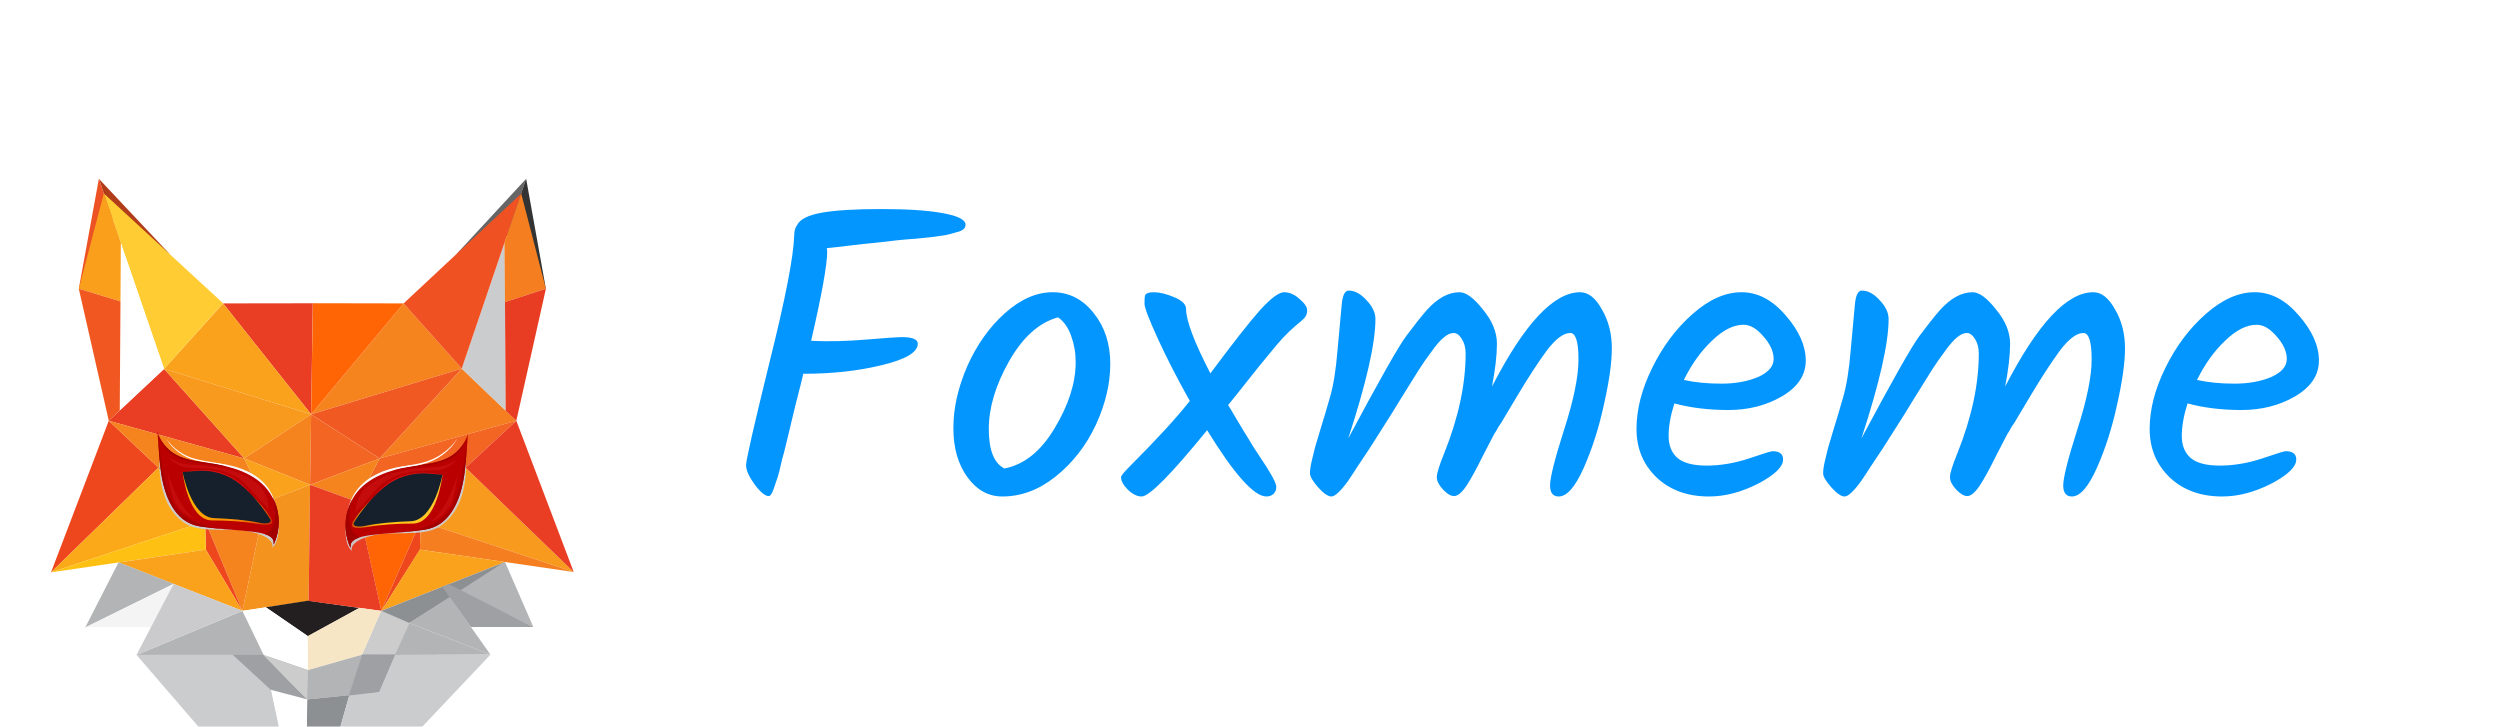 <svg width="172" height="50" viewBox="0 0 172 50" fill="none" xmlns="http://www.w3.org/2000/svg">
<g clip-path="url(#clip0_1268_10)">
<g filter="url(#filter0_dii_1268_10)">
<path fill-rule="evenodd" clip-rule="evenodd" d="M36.199 0.3L34.858 4.263L31.398 5.487L36.199 0.3Z" fill="#666666"/>
<path fill-rule="evenodd" clip-rule="evenodd" d="M34.863 4.218L36.199 0.3L37.558 7.876L34.863 4.218Z" fill="#333333"/>
<path fill-rule="evenodd" clip-rule="evenodd" d="M6.802 0.3L7.708 3.007L11.671 5.475L6.802 0.3Z" fill="#B13C19"/>
<path fill-rule="evenodd" clip-rule="evenodd" d="M8.286 4.717L6.802 0.3L5.421 7.865L8.286 4.717Z" fill="#ED5224"/>
<path fill-rule="evenodd" clip-rule="evenodd" d="M21.52 8.865L21.406 16.506L15.348 8.874L21.52 8.865Z" fill="#E93D24"/>
<path fill-rule="evenodd" clip-rule="evenodd" d="M11.288 13.381L16.798 19.541L7.484 16.948L11.288 13.381Z" fill="#E93D24"/>
<path fill-rule="evenodd" clip-rule="evenodd" d="M35.523 16.948L26.112 19.541L31.769 13.36L35.523 16.948Z" fill="#F57F20"/>
<path fill-rule="evenodd" clip-rule="evenodd" d="M21.406 16.506L15.348 8.874L11.288 13.381L21.406 16.506Z" fill="#FAA21B"/>
<path fill-rule="evenodd" clip-rule="evenodd" d="M27.77 8.874L21.406 16.506L31.768 13.358L27.77 8.874Z" fill="#F5841F"/>
<path fill-rule="evenodd" clip-rule="evenodd" d="M21.528 8.862L21.406 16.506L27.77 8.874L21.528 8.862Z" fill="#FF6505"/>
<path fill-rule="evenodd" clip-rule="evenodd" d="M16.798 19.542L21.406 16.507L11.288 13.381L16.798 19.542Z" fill="#F89A1D"/>
<path fill-rule="evenodd" clip-rule="evenodd" d="M21.333 21.353L16.798 19.541L21.406 16.506L21.333 21.353Z" fill="#F5841F"/>
<path fill-rule="evenodd" clip-rule="evenodd" d="M15.347 8.863L7.143 1.31L11.288 13.381L15.347 8.863Z" fill="#FFCC33"/>
<path fill-rule="evenodd" clip-rule="evenodd" d="M8.24 16.235L8.313 4.707L11.288 13.381L8.24 16.235Z" fill="white"/>
<path fill-rule="evenodd" clip-rule="evenodd" d="M8.289 8.738L8.313 4.707L7.143 1.31L5.421 7.865L8.289 8.738Z" fill="#F99F1B"/>
<path fill-rule="evenodd" clip-rule="evenodd" d="M34.792 16.258L34.718 4.685L31.768 13.359L34.792 16.258Z" fill="#CBCCCE"/>
<path fill-rule="evenodd" clip-rule="evenodd" d="M31.768 13.359L35.86 1.32L27.767 8.875L31.768 13.359Z" fill="#F05123"/>
<path fill-rule="evenodd" clip-rule="evenodd" d="M34.743 8.787L34.706 4.688L35.86 1.319L37.558 7.865L34.743 8.787Z" fill="#F57F20"/>
<path fill-rule="evenodd" clip-rule="evenodd" d="M10.898 20.176L3.51 27.378L7.484 16.948L10.898 20.176Z" fill="#EE461D"/>
<path fill-rule="evenodd" clip-rule="evenodd" d="M5.421 7.865L7.484 16.948L8.24 16.235L8.289 8.738L5.421 7.865Z" fill="#F15821"/>
<path fill-rule="evenodd" clip-rule="evenodd" d="M37.558 7.865L35.523 16.948L34.791 16.258L34.743 8.784L37.558 7.865Z" fill="#E93D23"/>
<path fill-rule="evenodd" clip-rule="evenodd" d="M26.112 19.541L21.406 16.507L31.768 13.358L26.112 19.541Z" fill="#F15922"/>
<path fill-rule="evenodd" clip-rule="evenodd" d="M21.333 21.354L21.406 16.507L26.112 19.542L21.333 21.354Z" fill="#F26522"/>
<path fill-rule="evenodd" clip-rule="evenodd" d="M24.576 22.531L32.036 20.175L35.523 16.948L26.112 19.541L24.576 22.531Z" fill="#F26522"/>
<path fill-rule="evenodd" clip-rule="evenodd" d="M24.576 22.531L21.333 21.353L26.112 19.541L24.576 22.531Z" fill="#F5841F"/>
<path fill-rule="evenodd" clip-rule="evenodd" d="M21.333 21.353L16.798 19.541L18.261 22.531L21.333 21.353Z" fill="#FAA21B"/>
<path fill-rule="evenodd" clip-rule="evenodd" d="M16.798 19.541L7.484 16.948L10.898 20.175L18.261 22.531L16.798 19.541Z" fill="#F5841F"/>
<path fill-rule="evenodd" clip-rule="evenodd" d="M21.235 29.348L21.333 21.353L18.261 22.531L16.676 30.027L21.235 29.348Z" fill="#F4931E"/>
<path fill-rule="evenodd" clip-rule="evenodd" d="M14.116 23.867L10.898 20.176L18.261 22.531L14.116 23.867Z" fill="#231F20"/>
<path fill-rule="evenodd" clip-rule="evenodd" d="M32.036 20.175L28.94 23.867L24.576 22.531L32.036 20.175Z" fill="#231F20"/>
<path fill-rule="evenodd" clip-rule="evenodd" d="M28.94 23.867L39.473 27.355L32.036 20.176L28.94 23.867Z" fill="#F89A1D"/>
<path fill-rule="evenodd" clip-rule="evenodd" d="M39.473 27.355L32.036 20.176L35.523 16.948L39.473 27.355Z" fill="#E93D24"/>
<path fill-rule="evenodd" clip-rule="evenodd" d="M10.898 20.176L3.51 27.378L14.116 23.867L10.898 20.176Z" fill="#FBA919"/>
<path fill-rule="evenodd" clip-rule="evenodd" d="M14.116 23.867L16.676 30.027L18.261 22.531L14.116 23.867Z" fill="#F5841F"/>
<path fill-rule="evenodd" clip-rule="evenodd" d="M14.165 25.815L16.676 30.028L14.116 23.867L14.165 25.815Z" fill="#EE461D"/>
<path fill-rule="evenodd" clip-rule="evenodd" d="M14.165 25.815L3.51 27.378L14.116 23.867L14.165 25.815Z" fill="#FEC012"/>
<path fill-rule="evenodd" clip-rule="evenodd" d="M28.935 23.879L26.234 30.028L24.571 22.543L28.935 23.879Z" fill="#FF6505"/>
<path fill-rule="evenodd" clip-rule="evenodd" d="M28.891 25.815L26.234 30.027L28.94 23.867L28.891 25.815Z" fill="#EE461D"/>
<path fill-rule="evenodd" clip-rule="evenodd" d="M28.891 25.815L39.473 27.355L28.94 23.867L28.891 25.815Z" fill="#F57F20"/>
<path fill-rule="evenodd" clip-rule="evenodd" d="M8.167 26.698L16.676 30.027L14.165 25.815L8.167 26.698Z" fill="#FAA21B"/>
<path fill-rule="evenodd" clip-rule="evenodd" d="M26.234 30.027L34.743 26.664L28.879 25.815L26.234 30.027Z" fill="#FAA21B"/>
<path fill-rule="evenodd" clip-rule="evenodd" d="M5.863 31.171L11.946 28.17L8.157 26.69L5.863 31.171Z" fill="#B2B4B5"/>
<path fill-rule="evenodd" clip-rule="evenodd" d="M31.585 28.646L36.693 31.137L34.743 26.664L31.585 28.646Z" fill="#B2B4B5"/>
<path fill-rule="evenodd" clip-rule="evenodd" d="M10.52 31.149L11.946 28.17L5.899 31.149H10.52Z" fill="#F4F4F5"/>
<path fill-rule="evenodd" clip-rule="evenodd" d="M28.16 30.865L33.743 33.04L30.952 29.076L28.16 30.865Z" fill="#B2B4B5"/>
<path fill-rule="evenodd" clip-rule="evenodd" d="M27.16 33.062L24.917 33.04L26.233 30.027L28.16 30.865L27.16 33.062Z" fill="#CCCCCC"/>
<path fill-rule="evenodd" clip-rule="evenodd" d="M27.16 33.062L24.917 33.04L26.234 30.027L28.16 30.865L27.16 33.062Z" fill="#CCCCCC"/>
<path fill-rule="evenodd" clip-rule="evenodd" d="M28.16 30.865L34.743 26.664L26.234 30.027L28.16 30.865Z" fill="#8D9093"/>
<path fill-rule="evenodd" clip-rule="evenodd" d="M21.19 31.772L18.285 29.779L21.19 29.326L24.722 29.824L21.19 31.772Z" fill="#231F20"/>
<path fill-rule="evenodd" clip-rule="evenodd" d="M21.187 34.104L18.139 33.062L16.676 30.027L18.285 29.778L21.187 31.771V34.104Z" fill="white"/>
<path fill-rule="evenodd" clip-rule="evenodd" d="M16.676 30.028L9.386 33.063L18.139 33.063L16.676 30.028Z" fill="#B2B4B5"/>
<path fill-rule="evenodd" clip-rule="evenodd" d="M11.946 28.17L9.386 33.062L16.676 30.027L11.946 28.17Z" fill="#CBCBCD"/>
<path fill-rule="evenodd" clip-rule="evenodd" d="M21.235 29.348L21.333 21.354L24.576 22.531L26.234 30.028L21.235 29.348Z" fill="#E93D24"/>
<path fill-rule="evenodd" clip-rule="evenodd" d="M24.917 33.04L21.187 34.104L21.175 31.76L24.722 29.824L26.234 30.028L24.917 33.04Z" fill="#F7E6C5"/>
<path fill-rule="evenodd" clip-rule="evenodd" d="M27.16 33.063L33.743 33.04L28.16 30.866L27.16 33.063Z" fill="#B2B4B5"/>
<path fill-rule="evenodd" clip-rule="evenodd" d="M26.087 35.621L21.138 36.12L18.139 33.062L21.187 34.104L24.917 33.04L27.16 33.062L26.087 35.621Z" fill="#B2B4B5"/>
<path fill-rule="evenodd" clip-rule="evenodd" d="M20.996 46.511L9.389 33.052H18.161L20.996 46.511Z" fill="#CBCCCE"/>
<path fill-rule="evenodd" clip-rule="evenodd" d="M20.992 46.515L21.13 36.119L24.039 35.825L20.992 46.515Z" fill="#8D9093"/>
<path fill-rule="evenodd" clip-rule="evenodd" d="M20.992 46.515L18.139 33.062L21.138 36.12L20.992 46.515Z" fill="white"/>
<path fill-rule="evenodd" clip-rule="evenodd" d="M20.992 46.515L24.039 35.825L26.087 35.621L27.16 33.062L33.743 33.04L20.992 46.515Z" fill="#CBCCCE"/>
<path fill-rule="evenodd" clip-rule="evenodd" d="M32.402 31.137H36.693L30.876 28.191L30.425 28.373L32.402 31.137Z" fill="#9EA0A3"/>
<path d="M23.792 24.013C23.792 24.013 23.623 25.423 24.21 25.904C24.21 25.904 23.874 25.109 26.138 24.749C28.402 24.388 23.792 24.013 23.792 24.013Z" fill="#CAC4C4"/>
<path d="M24.175 22.549C23.601 24.664 24.676 24.997 24.676 24.997C24.268 25.135 24.055 25.343 24.117 25.691C24.117 25.691 24.096 25.65 24.064 25.575C23.858 25.089 23.762 24.563 23.782 24.036C23.802 23.508 23.939 22.992 24.182 22.523C24.18 22.532 24.177 22.54 24.175 22.549Z" fill="#A30000"/>
<path d="M28.872 19.997C28.872 19.997 24.952 19.846 24.033 22.72C23.114 25.594 28.872 19.997 28.872 19.997Z" fill="#F7F7F7"/>
<path d="M32.053 19.738C32.014 19.764 32.063 19.992 32.063 20.037C32.066 20.17 32.065 20.303 32.059 20.436C32.053 20.559 32.031 20.686 32.031 20.81C31.998 21.144 31.94 21.476 31.857 21.803C31.7 22.417 31.441 23.021 31.025 23.522C30.82 23.772 30.578 23.994 30.308 24.181C29.772 24.549 29.085 24.638 28.439 24.665C28.182 24.676 27.926 24.686 27.669 24.691C27.155 24.7 26.642 24.699 26.128 24.694C25.713 24.689 25.299 24.683 24.886 24.673L24.637 24.667C24.621 24.667 24.563 24.655 24.549 24.664L32.053 19.738Z" fill="#CCCCCC"/>
<path d="M32.048 19.738C31.994 20.362 31.915 20.983 31.762 21.587C31.704 21.815 31.634 22.04 31.552 22.261C31.288 22.965 30.875 23.656 30.217 24.074C29.916 24.264 29.577 24.388 29.223 24.439C26.439 24.849 23.933 24.589 24.122 25.692C24.122 25.692 24.101 25.648 24.067 25.569C23.822 24.991 23.729 24.363 23.797 23.742C23.865 23.12 24.092 22.525 24.456 22.01C25.298 20.826 26.841 20.326 28.244 20.091C29.176 19.935 30.138 19.9 30.974 19.418C31.502 19.113 32.048 18.48 32.19 17.852C32.132 18.476 32.102 19.109 32.048 19.738Z" fill="#BA0000"/>
<path d="M30.444 20.684C30.444 20.684 30.081 24.023 28.396 24.023C27.325 24.023 26.285 24.085 25.172 24.269C24.958 24.304 24.735 24.33 24.519 24.311C24.427 24.303 24.294 24.289 24.245 24.199C24.177 24.073 24.297 23.883 24.363 23.778C24.794 23.092 25.578 22.307 26.509 21.553C27.371 20.857 28.481 20.521 29.597 20.618L30.444 20.684Z" fill="url(#paint0_linear_1268_10)"/>
<path d="M30.098 20.622C30.098 20.622 27.481 19.918 25.764 22.133C24.337 23.974 30.098 20.622 30.098 20.622Z" fill="#DD1212"/>
<path d="M30.444 20.665C30.444 20.665 29.858 23.805 28.261 23.86C27.262 23.895 26.025 23.985 25.129 24.179C24.727 24.266 24.16 24.253 24.375 23.911C24.799 23.235 25.529 22.248 26.447 21.504C27.296 20.818 28.39 20.486 29.49 20.582L30.444 20.665Z" fill="#16202C"/>
<path d="M29.225 24.439C29.169 24.447 29.115 24.455 29.06 24.463L29.015 24.469L28.882 24.486L28.849 24.491C28.795 24.498 28.742 24.504 28.688 24.511L28.649 24.515L28.523 24.53L28.479 24.535L28.321 24.553L28.301 24.555L28.163 24.569L28.114 24.574L27.993 24.586L27.956 24.589L27.809 24.603L27.755 24.608L27.655 24.617L27.598 24.622L27.462 24.633L27.399 24.639L27.32 24.645L27.238 24.652L27.198 24.655C26.988 24.672 26.786 24.688 26.59 24.704C28.149 24.576 29.914 24.462 30.912 23.119C31.461 22.382 31.646 21.407 31.812 20.53C31.982 19.643 32.108 18.751 32.19 17.852C32.147 18.319 32.12 18.792 32.086 19.265C32.074 19.423 32.062 19.58 32.049 19.738C32.014 20.128 31.971 20.516 31.906 20.901C31.867 21.132 31.82 21.361 31.762 21.588C31.719 21.758 31.669 21.927 31.612 22.095C31.593 22.15 31.573 22.206 31.552 22.261C31.322 22.876 30.977 23.483 30.453 23.905C30.416 23.935 30.377 23.964 30.338 23.992C30.299 24.021 30.259 24.048 30.218 24.074C30.177 24.1 30.142 24.121 30.104 24.142C30.065 24.164 30.026 24.185 29.986 24.204C29.93 24.231 29.872 24.256 29.814 24.279C29.625 24.355 29.427 24.409 29.225 24.439Z" fill="#A30000"/>
<path d="M24.221 22.404C23.578 24.611 24.733 24.972 24.733 24.972C24.292 25.112 24.06 25.327 24.123 25.692C24.123 25.692 24.101 25.648 24.067 25.569C23.85 25.058 23.752 24.507 23.78 23.956C23.808 23.404 23.961 22.865 24.229 22.377C24.226 22.386 24.223 22.395 24.221 22.404Z" fill="#A30000"/>
<path d="M30.694 19.704C29.623 20.132 28.035 20.11 27.032 20.365C27.43 20.249 27.835 20.157 28.245 20.09C29.177 19.933 30.139 19.899 30.975 19.416C31.502 19.112 32.049 18.479 32.19 17.852C32.19 17.852 31.966 19.195 30.694 19.704Z" fill="#A30000"/>
<path d="M31.417 19.621C31.081 20.07 30.519 20.364 29.946 20.371C28.993 20.383 27.117 20.333 25.967 21.604C24.817 22.876 24.469 23.265 24.469 23.265C24.469 23.265 24.396 21.949 25.536 21.281C25.536 21.281 26.361 20.52 28.536 20.245C29.166 20.165 29.822 20.186 30.444 20.067C30.802 19.998 31.102 19.789 31.417 19.621Z" fill="#C40C0C"/>
<path d="M29.611 23.902C29.654 23.871 29.737 23.861 29.786 23.841C29.937 23.778 30.08 23.7 30.213 23.608C30.66 23.301 30.972 22.852 31.143 22.349C31.247 22.039 31.307 21.718 31.371 21.398C31.43 21.11 31.451 20.799 31.527 20.516C31.527 20.517 30.861 23.011 29.611 23.902Z" fill="#C40C0C"/>
<path d="M31.463 18.179C31.176 18.589 30.815 18.945 30.399 19.23C30.296 19.302 30.188 19.366 30.079 19.429C29.971 19.492 29.859 19.548 29.743 19.598C29.513 19.701 29.274 19.781 29.029 19.839C28.784 19.902 28.534 19.947 28.283 19.992C28.032 20.038 27.779 20.078 27.528 20.133C27.029 20.243 26.536 20.382 26.053 20.549C26.3 20.486 26.548 20.424 26.797 20.37C26.922 20.343 27.046 20.315 27.171 20.289C27.296 20.264 27.42 20.236 27.545 20.214C28.045 20.124 28.556 20.068 29.056 19.943C29.308 19.882 29.552 19.797 29.787 19.689C30.02 19.58 30.241 19.448 30.448 19.296C30.654 19.145 30.845 18.975 31.016 18.787C31.059 18.74 31.1 18.691 31.14 18.643C31.181 18.596 31.22 18.545 31.256 18.493C31.331 18.393 31.401 18.288 31.463 18.179Z" fill="white"/>
<path d="M19.151 23.689C19.151 23.689 19.343 25.166 18.733 25.678C18.733 25.678 19.077 24.84 16.698 24.487C14.32 24.134 19.151 23.689 19.151 23.689Z" fill="#CCCCCC"/>
<path d="M18.733 22.159C19.359 24.37 18.235 24.731 18.235 24.731C18.664 24.872 18.89 25.087 18.829 25.453C18.829 25.453 18.85 25.409 18.883 25.33C19.094 24.818 19.189 24.266 19.162 23.713C19.134 23.16 18.986 22.62 18.726 22.131C18.728 22.14 18.731 22.149 18.733 22.159Z" fill="#A30000"/>
<path d="M14.204 19.84C14.204 19.84 17.993 19.716 18.882 22.44C19.772 25.164 14.204 19.84 14.204 19.84Z" fill="#F7F7F7"/>
<path d="M10.974 19.566C11.012 19.592 10.965 19.816 10.964 19.861C10.962 19.992 10.963 20.124 10.969 20.255C10.975 20.376 10.996 20.502 10.996 20.624C11.027 20.954 11.083 21.281 11.162 21.603C11.313 22.209 11.562 22.806 11.96 23.3C12.157 23.547 12.388 23.765 12.647 23.95C13.161 24.313 13.82 24.401 14.438 24.428C14.684 24.439 14.93 24.448 15.177 24.453C15.669 24.462 16.162 24.461 16.654 24.456C17.051 24.452 17.448 24.445 17.844 24.435L18.083 24.429C18.099 24.429 18.154 24.418 18.167 24.427L10.974 19.566Z" fill="#CCCCCC"/>
<path d="M10.972 19.562C11.026 20.18 11.104 20.795 11.256 21.394C11.313 21.62 11.383 21.843 11.464 22.061C11.725 22.759 12.135 23.443 12.786 23.857C13.084 24.045 13.42 24.169 13.771 24.22C16.529 24.626 19.011 24.368 18.824 25.46C18.824 25.46 18.845 25.417 18.879 25.339C19.122 24.766 19.213 24.144 19.146 23.529C19.079 22.913 18.854 22.324 18.494 21.814C17.659 20.641 16.131 20.145 14.741 19.913C13.818 19.758 12.865 19.723 12.037 19.245C11.514 18.944 10.972 18.316 10.832 17.694C10.889 18.311 10.918 18.938 10.972 19.562Z" fill="#BA0000"/>
<path d="M12.569 20.499C12.569 20.499 12.928 23.807 14.598 23.807C15.659 23.807 16.689 23.868 17.791 24.05C18.003 24.085 18.224 24.111 18.438 24.092C18.529 24.084 18.661 24.071 18.709 23.981C18.777 23.856 18.658 23.668 18.592 23.564C18.165 22.884 17.389 22.107 16.466 21.36C15.613 20.671 14.513 20.337 13.408 20.434L12.569 20.499Z" fill="url(#paint1_linear_1268_10)"/>
<path d="M12.912 20.438C12.912 20.438 15.5 19.74 17.198 21.934C18.61 23.758 12.912 20.438 12.912 20.438Z" fill="#DD1212"/>
<path d="M12.562 20.48C12.562 20.48 13.142 23.591 14.724 23.646C15.713 23.68 16.939 23.769 17.826 23.961C18.225 24.048 18.786 24.034 18.573 23.696C18.153 23.026 17.43 22.048 16.52 21.311C15.68 20.632 14.596 20.303 13.507 20.398L12.562 20.48Z" fill="#16202C"/>
<path d="M11.434 18.179C11.679 18.527 11.986 18.83 12.341 19.073C12.428 19.133 12.52 19.188 12.613 19.242C12.705 19.295 12.8 19.343 12.899 19.385C13.095 19.472 13.298 19.541 13.507 19.59C13.715 19.644 13.928 19.681 14.142 19.72C14.355 19.759 15.025 19.862 15.239 19.909C15.664 20.002 15.629 20.051 16.04 20.193C15.829 20.14 15.619 20.087 15.406 20.041C15.3 20.018 15.194 19.994 15.088 19.973C14.982 19.951 14.876 19.927 14.77 19.909C14.344 19.832 13.909 19.785 13.483 19.678C13.27 19.627 13.061 19.554 12.861 19.463C12.663 19.37 12.475 19.258 12.299 19.128C12.123 19 11.961 18.855 11.815 18.695C11.778 18.655 11.744 18.614 11.709 18.574C11.675 18.533 11.642 18.49 11.611 18.446C11.547 18.36 11.488 18.271 11.434 18.179Z" fill="white"/>
<path d="M13.774 24.219C13.829 24.227 13.883 24.235 13.938 24.243L13.982 24.249L14.114 24.266L14.147 24.27C14.2 24.277 14.253 24.284 14.306 24.29L14.345 24.295L14.47 24.31L14.514 24.315L14.67 24.332L14.69 24.334L14.827 24.348L14.876 24.353L14.995 24.364L15.033 24.368L15.178 24.381L15.232 24.386L15.331 24.395L15.388 24.4L15.522 24.412L15.584 24.417L15.663 24.423L15.744 24.43L15.784 24.433C15.992 24.45 16.193 24.465 16.386 24.481C14.84 24.355 13.091 24.242 12.101 22.912C11.557 22.181 11.373 21.216 11.208 20.348C11.04 19.469 10.915 18.584 10.832 17.694C10.875 18.157 10.902 18.626 10.935 19.094C10.947 19.25 10.959 19.406 10.972 19.562C11.006 19.949 11.049 20.334 11.114 20.715C11.153 20.943 11.199 21.17 11.256 21.395C11.3 21.564 11.349 21.731 11.405 21.897C11.425 21.952 11.444 22.007 11.464 22.062C11.693 22.671 12.035 23.272 12.554 23.69C12.591 23.72 12.629 23.749 12.668 23.777C12.707 23.805 12.747 23.832 12.788 23.858C12.825 23.881 12.863 23.904 12.901 23.925C12.939 23.947 12.979 23.967 13.018 23.986C13.073 24.013 13.13 24.038 13.188 24.061C13.376 24.137 13.573 24.19 13.774 24.219Z" fill="#A30000"/>
<path d="M12.314 19.529C13.375 19.953 14.948 19.931 15.941 20.184C15.547 20.069 15.146 19.977 14.74 19.911C13.817 19.756 12.864 19.722 12.036 19.244C11.514 18.943 10.972 18.316 10.832 17.694C10.832 17.694 11.054 19.025 12.314 19.529Z" fill="#A30000"/>
<path d="M11.598 19.446C11.931 19.891 12.487 20.182 13.055 20.189C13.999 20.201 15.857 20.152 16.996 21.411C18.136 22.67 18.48 23.056 18.48 23.056C18.48 23.056 18.552 21.753 17.423 21.091C17.423 21.091 16.606 20.337 14.452 20.064C13.828 19.985 13.177 20.006 12.562 19.888C12.207 19.819 11.91 19.613 11.598 19.446Z" fill="#C40C0C"/>
<path d="M13.386 23.687C13.345 23.657 13.261 23.646 13.213 23.626C13.064 23.564 12.922 23.487 12.79 23.395C12.347 23.092 12.038 22.647 11.869 22.148C11.765 21.842 11.707 21.524 11.643 21.207C11.584 20.921 11.564 20.613 11.489 20.332C11.489 20.334 12.148 22.804 13.386 23.687Z" fill="#C40C0C"/>
<path d="M18.75 22.204C19.374 24.393 18.227 24.744 18.227 24.744C18.664 24.885 18.892 25.099 18.828 25.46C18.828 25.46 18.85 25.417 18.884 25.339C19.102 24.835 19.202 24.289 19.177 23.743C19.152 23.196 19.004 22.661 18.742 22.176C18.744 22.185 18.747 22.194 18.75 22.204Z" fill="#A30000"/>
<path fill-rule="evenodd" clip-rule="evenodd" d="M18.627 35.458L21.141 36.119L18.119 33.048H16.004L18.627 35.458Z" fill="#9EA0A3"/>
<path fill-rule="evenodd" clip-rule="evenodd" d="M26.086 35.615L27.196 33.025H24.932L23.997 35.851L26.086 35.615Z" fill="#9EA0A3"/>
<path fill-rule="evenodd" clip-rule="evenodd" d="M19.695 34.666L18.143 33.064L21.191 34.103L21.135 36.119L19.695 34.666Z" fill="#CCCCCC"/>
</g>
<path d="M55.323 25.715H55.266C55.228 25.904 55.04 26.66 54.7 27.982C54.378 29.304 54.171 30.173 54.076 30.588C53.982 30.985 53.897 31.306 53.821 31.552C53.765 31.797 53.698 32.081 53.623 32.402C53.547 32.704 53.472 32.95 53.396 33.139C53.34 33.309 53.283 33.478 53.226 33.648C53.113 33.97 53 34.13 52.886 34.13C52.641 34.13 52.32 33.866 51.923 33.337C51.526 32.789 51.328 32.345 51.328 32.005C51.328 31.665 51.866 29.304 52.943 24.922C54.038 20.54 54.605 17.621 54.643 16.167C54.643 15.883 54.709 15.657 54.841 15.487C55.03 15.09 55.587 14.807 56.513 14.637C57.458 14.467 58.827 14.382 60.621 14.382C62.435 14.382 63.851 14.476 64.871 14.665C65.91 14.854 66.43 15.118 66.43 15.459C66.43 15.685 66.269 15.846 65.948 15.94C65.627 16.035 65.343 16.11 65.098 16.167C64.853 16.205 64.531 16.252 64.135 16.308C63.738 16.346 63.37 16.384 63.03 16.422C62.69 16.441 62.246 16.479 61.698 16.535C61.169 16.592 60.678 16.648 60.225 16.705C59.771 16.743 59.157 16.809 58.383 16.904C57.608 16.998 57.108 17.055 56.881 17.073C56.9 17.13 56.91 17.215 56.91 17.328C56.91 18.216 56.541 20.256 55.805 23.448C56.976 23.505 58.232 23.477 59.573 23.363C60.933 23.25 61.764 23.194 62.066 23.194C62.784 23.194 63.143 23.345 63.143 23.647C63.143 24.232 62.321 24.724 60.678 25.12C59.053 25.517 57.268 25.715 55.323 25.715ZM74.007 24.922C74.007 24.28 73.903 23.675 73.695 23.108C73.487 22.523 73.185 22.098 72.789 21.834C71.485 22.192 70.361 23.203 69.417 24.865C68.491 26.509 68.029 28.057 68.029 29.512C68.029 30.966 68.388 31.873 69.105 32.232C70.465 31.967 71.618 31.042 72.562 29.455C73.525 27.85 74.007 26.338 74.007 24.922ZM66.555 25.177C67.216 23.703 68.076 22.495 69.134 21.55C70.21 20.587 71.306 20.105 72.42 20.105C73.554 20.105 74.498 20.587 75.254 21.55C76.009 22.495 76.387 23.656 76.387 25.035C76.387 26.395 76.056 27.793 75.395 29.229C74.734 30.645 73.818 31.826 72.647 32.77C71.495 33.696 70.267 34.158 68.964 34.158C68 34.158 67.198 33.715 66.555 32.827C65.913 31.939 65.592 30.815 65.592 29.455C65.592 28.076 65.913 26.65 66.555 25.177ZM83.275 25.687C84.805 23.628 85.939 22.183 86.675 21.352C87.431 20.521 87.988 20.105 88.347 20.105C88.706 20.105 89.055 20.256 89.395 20.558C89.755 20.861 89.934 21.125 89.934 21.352C89.934 21.56 89.868 21.739 89.735 21.89C89.603 22.022 89.386 22.211 89.084 22.457C88.8 22.702 88.527 22.967 88.262 23.25C88.017 23.515 87.695 23.892 87.299 24.384C86.902 24.856 86.42 25.451 85.854 26.169C85.306 26.867 84.853 27.434 84.494 27.869C84.607 28.038 84.777 28.322 85.004 28.718C85.25 29.115 85.448 29.446 85.599 29.71C85.769 29.975 85.977 30.315 86.222 30.73C86.487 31.127 86.704 31.457 86.874 31.722C87.044 31.967 87.205 32.222 87.355 32.487C87.658 32.978 87.809 33.318 87.809 33.507C87.809 33.696 87.743 33.856 87.61 33.989C87.478 34.102 87.318 34.158 87.129 34.158C86.279 34.158 84.919 32.638 83.049 29.597C80.575 32.638 79.073 34.158 78.544 34.158C78.242 34.158 77.93 34.007 77.609 33.705C77.288 33.384 77.127 33.091 77.127 32.827C77.127 32.732 77.335 32.477 77.75 32.062C79.583 30.23 80.952 28.737 81.859 27.585C80.99 26.036 80.253 24.601 79.649 23.279C79.045 21.956 78.742 21.163 78.742 20.898C78.742 20.615 78.752 20.436 78.77 20.36C78.808 20.19 79.016 20.105 79.394 20.105C79.772 20.105 80.235 20.218 80.782 20.445C81.33 20.672 81.604 20.946 81.604 21.267C81.604 22.06 82.161 23.534 83.275 25.687ZM108.712 20.105C109.279 20.105 109.779 20.502 110.214 21.295C110.667 22.07 110.894 22.957 110.894 23.959C110.894 24.941 110.714 26.225 110.355 27.812C110.015 29.398 109.552 30.853 108.967 32.175C108.381 33.497 107.805 34.158 107.239 34.158C106.842 34.158 106.644 33.904 106.644 33.394C106.644 32.865 106.965 31.59 107.607 29.569C108.268 27.529 108.599 25.913 108.599 24.724C108.599 23.515 108.41 22.91 108.032 22.91C107.56 22.91 107.012 23.326 106.389 24.157C105.784 24.988 105.133 25.989 104.434 27.16C103.735 28.331 103.357 28.964 103.3 29.058C103.244 29.134 103.168 29.247 103.074 29.398C102.998 29.55 102.904 29.71 102.79 29.88C102.696 30.05 102.431 30.56 101.997 31.41C101.581 32.26 101.213 32.931 100.892 33.422C100.571 33.894 100.287 34.13 100.042 34.13C99.815 34.13 99.56 33.979 99.277 33.677C98.994 33.375 98.852 33.091 98.852 32.827C98.852 32.562 99.022 32.015 99.362 31.183C100.344 28.728 100.835 26.442 100.835 24.327C100.835 23.93 100.75 23.6 100.58 23.335C100.41 23.052 100.221 22.91 100.014 22.91C99.806 22.91 99.589 23.005 99.362 23.194C99.135 23.363 98.852 23.685 98.512 24.157C98.172 24.61 97.87 25.045 97.605 25.46C97.341 25.876 96.935 26.527 96.387 27.415C95.858 28.284 95.452 28.936 95.169 29.37C94.904 29.786 94.593 30.277 94.234 30.843C93.875 31.391 93.591 31.816 93.384 32.118C93.195 32.421 92.978 32.751 92.732 33.11C92.222 33.809 91.844 34.158 91.599 34.158C91.372 34.158 91.07 33.951 90.692 33.535C90.314 33.101 90.125 32.78 90.125 32.572C90.125 32.345 90.163 32.071 90.239 31.75C90.314 31.429 90.39 31.117 90.465 30.815C90.56 30.513 90.692 30.069 90.862 29.483C91.051 28.879 91.259 28.18 91.485 27.387C91.731 26.575 91.91 25.47 92.024 24.072C92.156 22.655 92.25 21.626 92.307 20.983C92.364 20.322 92.524 19.992 92.789 19.992C93.204 19.992 93.61 20.209 94.007 20.643C94.422 21.078 94.63 21.512 94.63 21.947C94.63 23.609 94.007 26.348 92.76 30.163C94.876 26.197 96.207 23.845 96.755 23.108C97.303 22.372 97.775 21.777 98.172 21.323C98.909 20.511 99.655 20.105 100.41 20.105C100.864 20.105 101.402 20.502 102.025 21.295C102.667 22.07 102.989 22.854 102.989 23.647C102.989 24.44 102.875 25.422 102.649 26.593C104.877 22.268 106.899 20.105 108.712 20.105ZM124.236 24.808C124.236 25.81 123.688 26.631 122.592 27.273C121.516 27.897 120.288 28.209 118.909 28.209C117.549 28.209 116.312 28.057 115.197 27.755C114.933 28.586 114.801 29.332 114.801 29.994C114.801 30.636 114.999 31.136 115.396 31.495C115.811 31.854 116.482 32.033 117.408 32.033C118.352 32.033 119.315 31.873 120.297 31.552C121.298 31.212 121.846 31.042 121.941 31.042C122.432 31.042 122.677 31.231 122.677 31.608C122.677 32.118 122.101 32.676 120.949 33.28C119.797 33.866 118.673 34.158 117.578 34.158C116.104 34.158 114.905 33.724 113.979 32.855C113.053 31.967 112.591 30.853 112.591 29.512C112.591 28.171 112.95 26.773 113.667 25.319C114.385 23.845 115.311 22.608 116.444 21.607C117.577 20.606 118.701 20.105 119.816 20.105C120.93 20.105 121.941 20.634 122.848 21.692C123.773 22.75 124.236 23.788 124.236 24.808ZM119.958 22.343C119.258 22.343 118.531 22.712 117.776 23.448C117.02 24.166 116.378 25.064 115.849 26.14C116.605 26.31 117.464 26.395 118.428 26.395C119.391 26.395 120.231 26.244 120.949 25.942C121.667 25.621 122.026 25.205 122.026 24.695C122.026 24.185 121.79 23.666 121.317 23.137C120.864 22.608 120.411 22.343 119.958 22.343ZM144.018 20.105C144.585 20.105 145.085 20.502 145.52 21.295C145.973 22.07 146.2 22.957 146.2 23.959C146.2 24.941 146.02 26.225 145.661 27.812C145.321 29.398 144.858 30.853 144.273 32.175C143.687 33.497 143.111 34.158 142.545 34.158C142.148 34.158 141.95 33.904 141.95 33.394C141.95 32.865 142.271 31.59 142.913 29.569C143.574 27.529 143.905 25.913 143.905 24.724C143.905 23.515 143.716 22.91 143.338 22.91C142.866 22.91 142.318 23.326 141.695 24.157C141.09 24.988 140.438 25.989 139.74 27.16C139.041 28.331 138.663 28.964 138.606 29.058C138.55 29.134 138.474 29.247 138.38 29.398C138.304 29.55 138.21 29.71 138.096 29.88C138.002 30.05 137.738 30.56 137.303 31.41C136.888 32.26 136.519 32.931 136.198 33.422C135.877 33.894 135.593 34.13 135.348 34.13C135.121 34.13 134.866 33.979 134.583 33.677C134.3 33.375 134.158 33.091 134.158 32.827C134.158 32.562 134.328 32.015 134.668 31.183C135.65 28.728 136.141 26.442 136.141 24.327C136.141 23.93 136.056 23.6 135.886 23.335C135.716 23.052 135.527 22.91 135.32 22.91C135.112 22.91 134.895 23.005 134.668 23.194C134.441 23.363 134.158 23.685 133.818 24.157C133.478 24.61 133.176 25.045 132.911 25.46C132.647 25.876 132.241 26.527 131.693 27.415C131.164 28.284 130.758 28.936 130.475 29.37C130.21 29.786 129.898 30.277 129.54 30.843C129.181 31.391 128.898 31.816 128.69 32.118C128.501 32.421 128.283 32.751 128.038 33.11C127.528 33.809 127.15 34.158 126.905 34.158C126.678 34.158 126.376 33.951 125.998 33.535C125.62 33.101 125.431 32.78 125.431 32.572C125.431 32.345 125.469 32.071 125.545 31.75C125.62 31.429 125.696 31.117 125.771 30.815C125.866 30.513 125.998 30.069 126.168 29.483C126.357 28.879 126.565 28.18 126.791 27.387C127.037 26.575 127.216 25.47 127.33 24.072C127.462 22.655 127.556 21.626 127.613 20.983C127.67 20.322 127.83 19.992 128.095 19.992C128.51 19.992 128.916 20.209 129.313 20.643C129.728 21.078 129.936 21.512 129.936 21.947C129.936 23.609 129.313 26.348 128.066 30.163C130.182 26.197 131.513 23.845 132.061 23.108C132.609 22.372 133.081 21.777 133.478 21.323C134.215 20.511 134.961 20.105 135.716 20.105C136.17 20.105 136.708 20.502 137.331 21.295C137.973 22.07 138.295 22.854 138.295 23.647C138.295 24.44 138.181 25.422 137.955 26.593C140.183 22.268 142.205 20.105 144.018 20.105ZM159.542 24.808C159.542 25.81 158.994 26.631 157.898 27.273C156.822 27.897 155.594 28.209 154.215 28.209C152.855 28.209 151.618 28.057 150.503 27.755C150.239 28.586 150.107 29.332 150.107 29.994C150.107 30.636 150.305 31.136 150.702 31.495C151.117 31.854 151.788 32.033 152.713 32.033C153.658 32.033 154.621 31.873 155.603 31.552C156.605 31.212 157.152 31.042 157.247 31.042C157.738 31.042 157.983 31.231 157.983 31.608C157.983 32.118 157.407 32.676 156.255 33.28C155.103 33.866 153.979 34.158 152.883 34.158C151.41 34.158 150.211 33.724 149.285 32.855C148.36 31.967 147.897 30.853 147.897 29.512C147.897 28.171 148.256 26.773 148.973 25.319C149.691 23.845 150.617 22.608 151.75 21.607C152.883 20.606 154.007 20.105 155.122 20.105C156.236 20.105 157.247 20.634 158.153 21.692C159.079 22.75 159.542 23.788 159.542 24.808ZM155.263 22.343C154.565 22.343 153.837 22.712 153.082 23.448C152.326 24.166 151.684 25.064 151.155 26.14C151.911 26.31 152.77 26.395 153.733 26.395C154.697 26.395 155.537 26.244 156.255 25.942C156.973 25.621 157.332 25.205 157.332 24.695C157.332 24.185 157.096 23.666 156.623 23.137C156.17 22.608 155.717 22.343 155.263 22.343Z" fill="#0496FF"/>
</g>
<defs>
<filter id="filter0_dii_1268_10" x="-0.49" y="0.3" width="43.963" height="54.215" filterUnits="userSpaceOnUse" color-interpolation-filters="sRGB">
<feFlood flood-opacity="0" result="BackgroundImageFix"/>
<feColorMatrix in="SourceAlpha" type="matrix" values="0 0 0 0 0 0 0 0 0 0 0 0 0 0 0 0 0 0 127 0" result="hardAlpha"/>
<feOffset dy="4"/>
<feGaussianBlur stdDeviation="2"/>
<feComposite in2="hardAlpha" operator="out"/>
<feColorMatrix type="matrix" values="0 0 0 0 0 0 0 0 0 0 0 0 0 0 0 0 0 0 0.25 0"/>
<feBlend mode="normal" in2="BackgroundImageFix" result="effect1_dropShadow_1268_10"/>
<feBlend mode="normal" in="SourceGraphic" in2="effect1_dropShadow_1268_10" result="shape"/>
<feColorMatrix in="SourceAlpha" type="matrix" values="0 0 0 0 0 0 0 0 0 0 0 0 0 0 0 0 0 0 127 0" result="hardAlpha"/>
<feOffset dy="4"/>
<feGaussianBlur stdDeviation="2"/>
<feComposite in2="hardAlpha" operator="arithmetic" k2="-1" k3="1"/>
<feColorMatrix type="matrix" values="0 0 0 0 0 0 0 0 0 0 0 0 0 0 0 0 0 0 0.25 0"/>
<feBlend mode="normal" in2="shape" result="effect2_innerShadow_1268_10"/>
<feColorMatrix in="SourceAlpha" type="matrix" values="0 0 0 0 0 0 0 0 0 0 0 0 0 0 0 0 0 0 127 0" result="hardAlpha"/>
<feOffset dy="4"/>
<feGaussianBlur stdDeviation="2"/>
<feComposite in2="hardAlpha" operator="arithmetic" k2="-1" k3="1"/>
<feColorMatrix type="matrix" values="0 0 0 0 0 0 0 0 0 0 0 0 0 0 0 0 0 0 0.25 0"/>
<feBlend mode="normal" in2="effect2_innerShadow_1268_10" result="effect3_innerShadow_1268_10"/>
</filter>
<linearGradient id="paint0_linear_1268_10" x1="30.224" y1="20.846" x2="23.18" y2="25.154" gradientUnits="userSpaceOnUse">
<stop stop-color="#FFCC33"/>
<stop offset="0.613" stop-color="#FEC012"/>
<stop offset="1" stop-color="#BA0000"/>
</linearGradient>
<linearGradient id="paint1_linear_1268_10" x1="12.955" y1="21.185" x2="19.529" y2="24.685" gradientUnits="userSpaceOnUse">
<stop stop-color="#FFB700"/>
<stop offset="0.576" stop-color="#F98907"/>
<stop offset="1" stop-color="#BA0000"/>
</linearGradient>
<clipPath id="clip0_1268_10">
<rect width="171.25" height="50" fill="white"/>
</clipPath>
</defs>
</svg>
